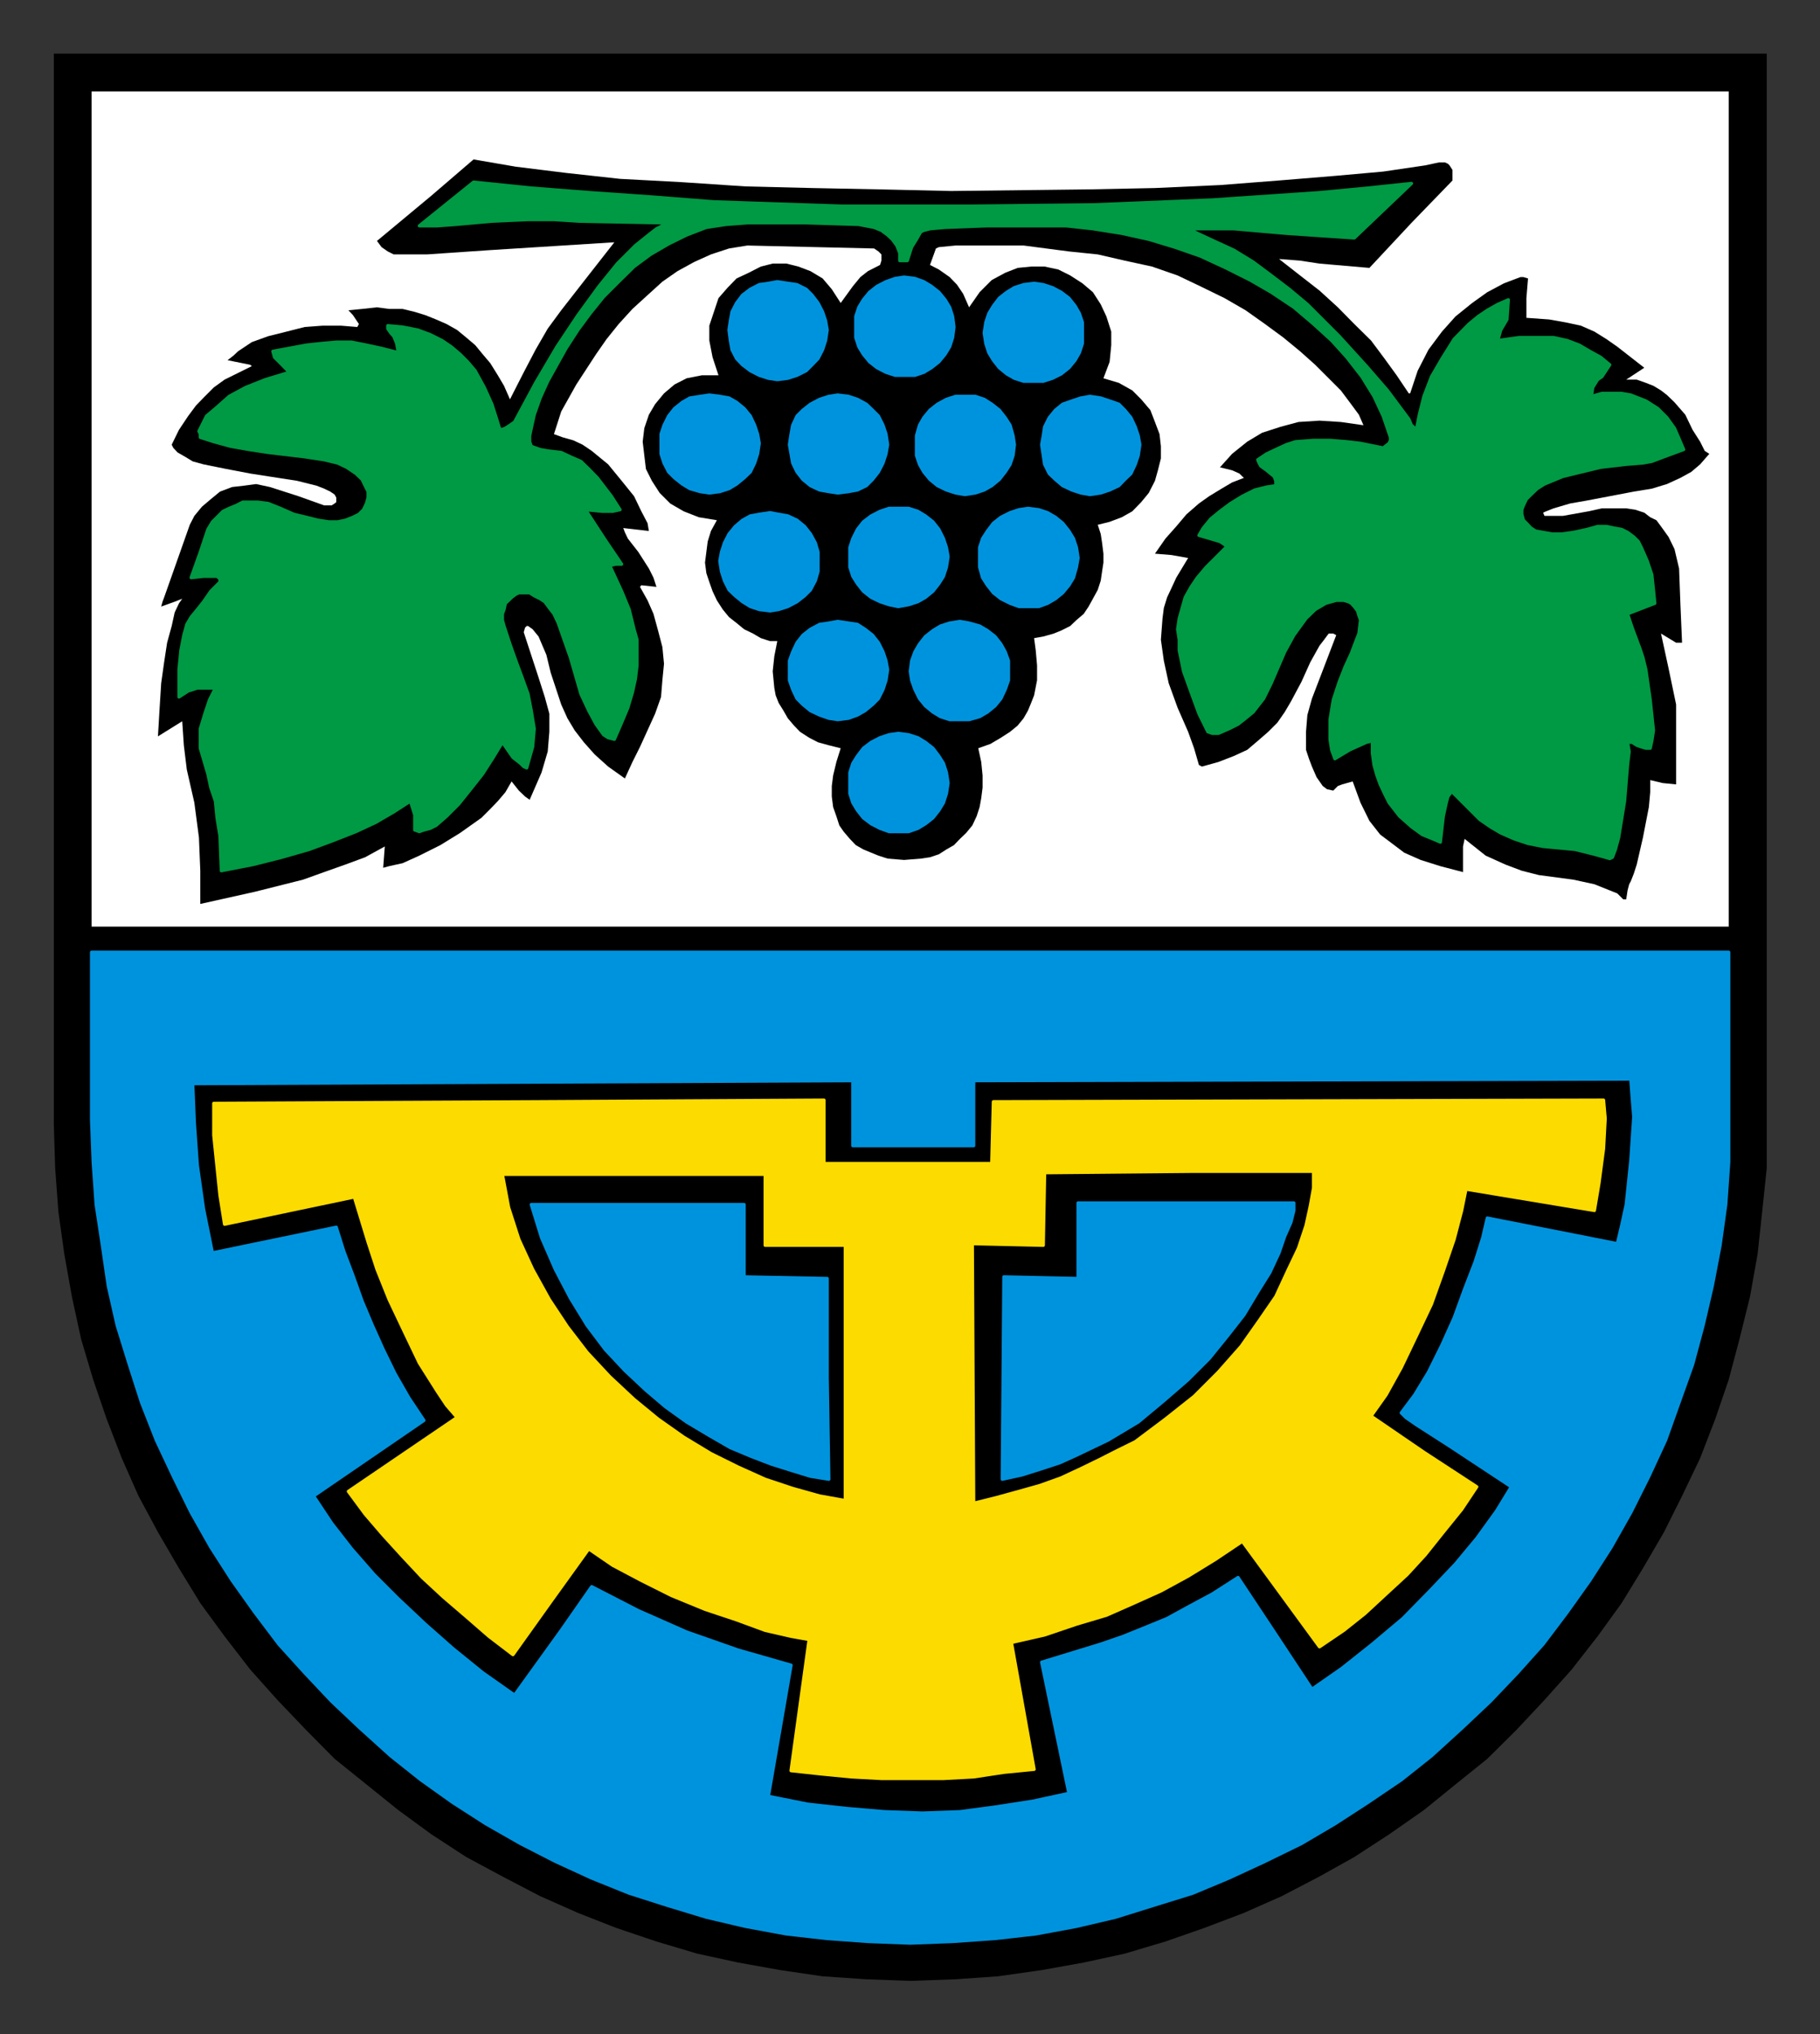 <?xml version="1.0" encoding="UTF-8" standalone="no"?>
<!-- Created with Inkscape (http://www.inkscape.org/) -->
<svg
   xmlns:svg="http://www.w3.org/2000/svg"
   xmlns="http://www.w3.org/2000/svg"
   version="1.0"
   width="339.79"
   height="379.68"
   id="svg2">
  <rect width="100%" height="100%" fill="#333333" stroke="none"/>
  <defs
     id="defs4">
    <clipPath
       id="clipPath3592">
      <path
         d="M 418.2,712.68 L 421.44,712.68 L 421.44,700.33 L 418.2,700.33 L 418.2,712.68 z"
         id="path3594" />
    </clipPath>
    <clipPath
       id="clipPath3484">
      <path
         d="M 354.48,710.28 L 418.19,710.28 L 418.19,638.65 L 354.48,638.65 L 354.48,710.28 z"
         id="path3486" />
    </clipPath>
    <clipPath
       id="clipPath3472">
      <path
         d="M 354.48,710.28 L 418.19,710.28 L 418.19,638.65 L 354.48,638.65 L 354.48,710.28 z"
         id="path3474" />
    </clipPath>
    <clipPath
       id="clipPath3390">
      <path
         d="M 418.2,612.72 L 421.44,612.72 L 421.44,600.36 L 418.2,600.36 L 418.2,612.72 z"
         id="path3392" />
    </clipPath>
    <clipPath
       id="clipPath3378">
      <path
         d="M 354.48,610.32 L 418.19,610.32 L 418.19,538.68 L 354.48,538.68 L 354.48,610.32 z"
         id="path3380" />
    </clipPath>
    <clipPath
       id="clipPath3366">
      <path
         d="M 354.48,610.32 L 418.19,610.32 L 418.19,538.68 L 354.48,538.68 L 354.48,610.32 z"
         id="path3368" />
    </clipPath>
    <clipPath
       id="clipPath3294">
      <path
         d="M 417.96,511.92 L 421.44,511.92 L 421.44,499.56 L 417.96,499.56 L 417.96,511.92 z"
         id="path3296" />
    </clipPath>
    <clipPath
       id="clipPath3248">
      <path
         d="M 354.72,509.52 L 417.95,509.52 L 417.95,438.61 L 354.72,438.61 L 354.72,509.52 z"
         id="path3250" />
    </clipPath>
    <clipPath
       id="clipPath3234">
      <path
         d="M 285,476.52 L 288.24,476.52 L 288.24,464.17 L 285,464.17 L 285,476.52 z"
         id="path3236" />
    </clipPath>
    <clipPath
       id="clipPath3164">
      <path
         d="M 418.2,412.68 L 421.44,412.68 L 421.44,400.32 L 418.2,400.32 L 418.2,412.68 z"
         id="path3166" />
    </clipPath>
    <clipPath
       id="clipPath3100">
      <path
         d="M 354.48,410.28 L 418.19,410.28 L 418.19,338.65 L 354.48,338.65 L 354.48,410.28 z"
         id="path3102" />
    </clipPath>
    <clipPath
       id="clipPath3088">
      <path
         d="M 354.48,410.28 L 418.19,410.28 L 418.19,338.65 L 354.48,338.65 L 354.48,410.28 z"
         id="path3090" />
    </clipPath>
    <clipPath
       id="clipPath3014">
      <path
         d="M 418.2,312.72 L 421.44,312.72 L 421.44,300.36 L 418.2,300.36 L 418.2,312.72 z"
         id="path3016" />
    </clipPath>
    <clipPath
       id="clipPath2952">
      <path
         d="M 354.48,310.32 L 418.19,310.32 L 418.19,238.69 L 354.48,238.69 L 354.48,310.32 z"
         id="path2954" />
    </clipPath>
    <clipPath
       id="clipPath2940">
      <path
         d="M 354.48,310.32 L 418.19,310.32 L 418.19,238.69 L 354.48,238.69 L 354.48,310.32 z"
         id="path2942" />
    </clipPath>
    <clipPath
       id="clipPath2846">
      <path
         d="M 418.2,212.64 L 421.44,212.64 L 421.44,200.29 L 418.2,200.29 L 418.2,212.64 z"
         id="path2848" />
    </clipPath>
    <clipPath
       id="clipPath2800">
      <path
         d="M 354.48,210.24 L 418.19,210.24 L 418.19,138.6 L 354.48,138.6 L 354.48,210.24 z"
         id="path2802" />
    </clipPath>
    <clipPath
       id="clipPath2788">
      <path
         d="M 354.48,210.24 L 418.19,210.24 L 418.19,138.6 L 354.48,138.6 L 354.48,210.24 z"
         id="path2790" />
    </clipPath>
    <clipPath
       id="clipPath2710">
      <path
         d="M 422.04,110.76 L 422.04,135.12 L 549.12,135.12 L 549.12,110.76 L 545.88,110.76 L 545.88,125.88 L 425.28,125.88 L 425.28,110.76 L 422.04,110.76 z"
         id="path2712" />
    </clipPath>
    <clipPath
       id="clipPath2688">
      <path
         d="M 351.12,110.76 L 351.12,135.12 L 354.48,135.12 L 354.48,110.76 L 351.12,110.76 z M 418.32,110.76 L 418.32,135.12 L 421.56,135.12 L 421.56,110.76 L 418.32,110.76 z"
         id="path2690" />
    </clipPath>
    <clipPath
       id="clipPath2666">
      <path
         d="M 288.84,110.76 L 288.84,135.12 L 350.64,135.12 L 350.64,110.76 L 347.4,110.76 L 347.4,132.84 L 292.08,132.84 L 292.08,110.76 L 288.84,110.76 z"
         id="path2668" />
    </clipPath>
    <clipPath
       id="clipPath2650">
      <path
         d="M 147.12,110.76 L 147.12,135.12 L 288.36,135.12 L 288.36,110.76 L 285.12,110.76 L 285.12,125.88 L 150.36,125.88 L 150.36,110.76 L 147.12,110.76 z"
         id="path2652" />
    </clipPath>
    <clipPath
       id="clipPath2634">
      <path
         d="M 67.68,110.76 L 67.68,135.12 L 146.64,135.12 L 146.64,110.76 L 143.28,110.76 L 143.28,125.88 L 70.92,125.88 L 70.92,110.76 L 67.68,110.76 z"
         id="path2636" />
    </clipPath>
    <clipPath
       id="clipPath2502">
      <path
         d="M 70.92,803.76 L 574.44,803.76 L 574.44,774.97 L 70.92,774.97 L 70.92,803.76 z"
         id="path2504" />
    </clipPath>
    <clipPath
       id="clipPath2480">
      <path
         d="M 70.92,803.76 L 574.44,803.76 L 574.44,801.97 L 70.92,801.97 L 70.92,803.76 z"
         id="path2482" />
    </clipPath>
    <clipPath
       id="clipPath2470">
      <path
         d="M 70.92,776.76 L 574.44,776.76 L 574.44,774.97 L 70.92,774.97 L 70.92,776.76 z"
         id="path2472" />
    </clipPath>
  </defs>
  <g
     transform="translate(-176.485,-52.12)"
     id="layer1">
    <g
       transform="matrix(4.029,0,0,4.029,-1261.839,-253.432)"
       id="g39049">
      <g
         transform="matrix(1.25,0,0,1.25,-83.751,-95.064)"
         id="g2784">
        <g
           clip-path="url(#clipPath2788)"
           id="g2786">
          <g
             id="g2792">
            <path
               d="M 354.59,138.71 L 418.09,138.71 L 418.09,178.39 L 418.09,178.39 L 418.09,180.01 L 417.92,181.63 L 417.75,183.2 L 417.47,184.77 L 417.08,186.34 L 416.68,187.85 L 416.18,189.31 L 415.62,190.76 L 414.95,192.16 L 414.28,193.5 L 413.5,194.84 L 412.71,196.13 L 411.82,197.36 L 410.86,198.59 L 409.85,199.72 L 408.8,200.84 L 407.73,201.9 L 406.55,202.85 L 405.38,203.8 L 404.09,204.7 L 402.8,205.54 L 401.51,206.26 L 400.11,206.99 L 398.71,207.61 L 397.26,208.16 L 395.8,208.67 L 394.29,209.12 L 392.77,209.45 L 391.21,209.73 L 389.59,209.96 L 388.02,210.07 L 386.34,210.13 L 386.34,210.13 L 384.71,210.07 L 383.09,209.96 L 381.52,209.73 L 379.96,209.45 L 378.44,209.12 L 376.93,208.67 L 375.42,208.16 L 374.02,207.61 L 372.62,206.99 L 371.22,206.26 L 369.88,205.54 L 368.59,204.7 L 367.36,203.8 L 366.18,202.85 L 365,201.9 L 363.95,200.84 L 362.88,199.72 L 361.87,198.59 L 360.92,197.36 L 360.02,196.13 L 359.23,194.84 L 358.45,193.5 L 357.73,192.16 L 357.11,190.76 L 356.55,189.31 L 356.05,187.85 L 355.6,186.34 L 355.26,184.77 L 354.98,183.2 L 354.76,181.63 L 354.64,180.01 L 354.59,178.39 L 354.59,138.71 z"
               id="path2794"
               style="fill:#000000;fill-opacity:1;fill-rule:evenodd;stroke:none" />
          </g>
        </g>
      </g>
      <g
         transform="matrix(1.25,0,0,1.25,-83.751,-95.064)"
         id="g2796">
        <g
           clip-path="url(#clipPath2800)"
           id="g2798">
          <path
             d="M 388.69,192.43 L 388.69,192.43 L 389.53,192.22 L 390.37,191.99 L 391.15,191.77 L 391.93,191.49 L 392.66,191.15 L 393.34,190.82 L 394.01,190.48 L 394.68,190.15 L 395.8,189.31 L 396.86,188.47 L 397.76,187.57 L 398.6,186.62 L 399.27,185.67 L 399.89,184.77 L 400.33,183.82 L 400.73,182.98 L 401.01,182.14 L 401.17,181.41 L 401.29,180.74 L 401.29,180.13 L 401.29,180.13 L 396.75,180.13 L 391.32,180.18 L 391.32,180.18 L 391.27,182.87 L 388.64,182.81 L 388.69,192.43 z M 383.93,192.33 L 383.93,182.87 L 383.93,182.87 L 380.96,182.87 L 380.96,180.24 L 371.22,180.24 L 371.22,180.24 L 371.45,181.47 L 371.83,182.65 L 372.34,183.76 L 372.96,184.88 L 373.63,185.89 L 374.36,186.84 L 375.2,187.74 L 376.1,188.58 L 376.99,189.31 L 377.94,189.98 L 378.95,190.59 L 379.96,191.09 L 380.96,191.54 L 381.98,191.88 L 382.98,192.16 L 383.93,192.33 L 383.93,192.33 z M 390.93,202.29 L 390.93,202.29 L 389.81,202.4 L 388.69,202.57 L 387.57,202.63 L 386.45,202.63 L 385.27,202.63 L 384.16,202.57 L 383.03,202.46 L 381.92,202.34 L 381.92,202.34 L 382.59,197.48 L 382.59,197.48 L 381.92,197.36 L 380.96,197.14 L 379.9,196.75 L 378.73,196.36 L 377.49,195.85 L 376.37,195.29 L 375.31,194.73 L 374.42,194.12 L 374.42,194.12 L 373.01,196.08 L 371.61,198.04 L 371.61,198.04 L 370.72,197.36 L 369.88,196.63 L 369.04,195.91 L 368.25,195.18 L 367.52,194.4 L 366.8,193.61 L 366.13,192.83 L 365.51,191.99 L 365.51,191.99 L 369.54,189.25 L 369.54,189.25 L 369.15,188.8 L 368.81,188.29 L 368.14,187.23 L 367.58,186.06 L 367.02,184.88 L 366.57,183.76 L 366.24,182.75 L 365.73,181.08 L 365.73,181.08 L 360.92,182.09 L 360.92,182.09 L 360.75,181.02 L 360.64,179.96 L 360.52,178.79 L 360.52,177.61 L 360.52,177.61 L 372.62,177.55 L 383.14,177.49 L 383.14,179.84 L 389.36,179.84 L 389.42,177.55 L 412.04,177.49 L 412.04,177.49 L 412.1,178.17 L 412.04,179.29 L 411.87,180.57 L 411.7,181.58 L 406.94,180.79 L 406.94,180.79 L 406.78,181.58 L 406.5,182.65 L 406.1,183.82 L 405.66,185.05 L 405.1,186.23 L 404.54,187.4 L 403.98,188.41 L 403.42,189.2 L 403.42,189.2 L 405.38,190.54 L 407.34,191.82 L 407.34,191.82 L 406.78,192.66 L 406.1,193.5 L 405.43,194.34 L 404.76,195.07 L 403.98,195.79 L 403.19,196.52 L 402.41,197.14 L 401.51,197.75 L 401.51,197.75 L 398.65,193.84 L 398.65,193.84 L 397.65,194.51 L 396.64,195.13 L 395.63,195.68 L 394.63,196.13 L 393.61,196.58 L 392.5,196.91 L 391.32,197.31 L 390.09,197.59 L 390.09,197.59 L 390.93,202.29 L 390.93,202.29 z"
             id="path2804"
             style="fill:#fcdb00;fill-opacity:1;fill-rule:evenodd;stroke:#fcdb00;stroke-width:0.12;stroke-linecap:round;stroke-linejoin:round;stroke-miterlimit:10;stroke-dasharray:none;stroke-opacity:1" />
          <path
             d="M 360.02,170.22 L 360.02,170.22 L 362.04,169.77 L 363.83,169.32 L 364.61,169.04 L 365.4,168.76 L 366.13,168.49 L 366.86,168.09 L 366.86,168.09 L 366.8,168.88 L 366.8,168.88 L 367.02,168.82 L 367.52,168.71 L 368.14,168.43 L 368.92,168.04 L 369.65,167.59 L 370.44,167.03 L 370.77,166.7 L 371.05,166.41 L 371.33,166.08 L 371.56,165.68 L 371.56,165.68 L 371.83,166.02 L 372.06,166.24 L 372.23,166.36 L 372.23,166.36 L 372.67,165.35 L 372.9,164.57 L 372.96,163.84 L 372.96,163.17 L 372.79,162.55 L 372.56,161.83 L 372.01,160.15 L 372.01,160.15 L 372.06,159.98 L 372.12,159.92 L 372.17,159.92 L 372.34,160.04 L 372.56,160.31 L 372.56,160.31 L 372.85,160.99 L 373.01,161.65 L 373.01,161.65 L 373.4,162.83 L 373.63,163.34 L 373.9,163.79 L 374.24,164.23 L 374.64,164.68 L 375.14,165.13 L 375.76,165.57 L 375.76,165.57 L 376.04,164.96 L 376.32,164.4 L 376.88,163.17 L 376.88,163.17 L 377.1,162.55 L 377.15,161.93 L 377.21,161.32 L 377.15,160.7 L 376.99,160.09 L 376.82,159.47 L 376.6,158.97 L 376.32,158.47 L 376.32,158.47 L 376.37,158.41 L 376.37,158.41 L 376.93,158.47 L 376.93,158.47 L 376.82,158.13 L 376.65,157.79 L 376.26,157.18 L 375.87,156.68 L 375.76,156.45 L 375.7,156.29 L 375.7,156.29 L 376.65,156.4 L 376.65,156.4 L 376.6,156.11 L 376.37,155.67 L 376.1,155.11 L 375.64,154.54 L 375.14,153.93 L 374.53,153.43 L 374.19,153.2 L 373.85,153.04 L 373.46,152.93 L 373.13,152.81 L 373.13,152.81 L 373.4,151.97 L 373.96,150.97 L 374.69,149.85 L 375.08,149.29 L 375.53,148.73 L 376.04,148.17 L 376.6,147.66 L 377.15,147.16 L 377.71,146.77 L 378.33,146.43 L 378.95,146.15 L 379.62,145.93 L 380.3,145.82 L 380.3,145.82 L 385,145.93 L 385,145.93 L 385.16,146.04 L 385.27,146.15 L 385.27,146.38 L 385.22,146.54 L 385.22,146.54 L 384.77,146.77 L 384.77,146.77 L 384.49,146.99 L 384.21,147.33 L 383.76,147.95 L 383.76,147.95 L 383.43,147.44 L 383.09,147.04 L 382.64,146.77 L 382.19,146.6 L 381.75,146.49 L 381.24,146.49 L 380.8,146.6 L 380.35,146.83 L 379.9,147.04 L 379.57,147.38 L 379.23,147.77 L 379.06,148.28 L 378.89,148.79 L 378.89,149.34 L 379.01,149.96 L 379.23,150.63 L 379.23,150.63 L 378.61,150.63 L 378.05,150.74 L 377.6,150.97 L 377.21,151.3 L 376.88,151.7 L 376.65,152.09 L 376.48,152.59 L 376.42,153.09 L 376.48,153.6 L 376.54,154.1 L 376.76,154.54 L 377.05,154.99 L 377.44,155.38 L 377.94,155.67 L 378.5,155.89 L 379.17,156 L 379.17,156 L 378.95,156.4 L 378.83,156.79 L 378.78,157.18 L 378.73,157.57 L 378.78,157.96 L 378.89,158.29 L 379.01,158.63 L 379.17,158.97 L 379.39,159.31 L 379.62,159.59 L 379.9,159.81 L 380.18,160.04 L 380.51,160.2 L 380.8,160.37 L 381.14,160.48 L 381.41,160.48 L 381.41,160.48 L 381.3,161.04 L 381.24,161.6 L 381.3,162.22 L 381.35,162.49 L 381.46,162.77 L 381.64,163.06 L 381.8,163.34 L 382.03,163.61 L 382.25,163.84 L 382.59,164.06 L 382.92,164.23 L 383.32,164.34 L 383.76,164.45 L 383.76,164.45 L 383.6,164.96 L 383.48,165.46 L 383.43,165.85 L 383.43,166.24 L 383.48,166.63 L 383.6,166.97 L 383.71,167.31 L 383.87,167.54 L 384.1,167.81 L 384.32,168.04 L 384.6,168.2 L 384.89,168.32 L 385.16,168.43 L 385.5,168.54 L 386.11,168.59 L 386.73,168.54 L 387.07,168.49 L 387.4,168.38 L 387.68,168.2 L 387.96,168.04 L 388.18,167.81 L 388.41,167.59 L 388.64,167.31 L 388.8,166.97 L 388.91,166.63 L 388.97,166.3 L 389.02,165.91 L 389.02,165.46 L 388.97,164.96 L 388.86,164.45 L 388.86,164.45 L 389.31,164.29 L 389.7,164.06 L 390.04,163.84 L 390.32,163.61 L 390.54,163.34 L 390.7,163.06 L 390.82,162.77 L 390.93,162.49 L 391.04,161.93 L 391.04,161.38 L 390.99,160.82 L 390.93,160.37 L 390.93,160.37 L 391.27,160.31 L 391.66,160.2 L 391.93,160.09 L 392.27,159.92 L 392.5,159.7 L 392.77,159.47 L 392.95,159.2 L 393.11,158.91 L 393.29,158.58 L 393.4,158.24 L 393.45,157.9 L 393.5,157.57 L 393.5,157.24 L 393.45,156.84 L 393.4,156.51 L 393.29,156.17 L 393.29,156.17 L 393.73,156.06 L 394.18,155.89 L 394.57,155.67 L 394.9,155.33 L 395.18,154.99 L 395.41,154.54 L 395.52,154.15 L 395.63,153.71 L 395.63,153.26 L 395.58,152.81 L 395.41,152.36 L 395.24,151.92 L 394.9,151.52 L 394.57,151.19 L 394.07,150.91 L 393.5,150.74 L 393.5,150.74 L 393.73,150.13 L 393.79,149.51 L 393.79,149.01 L 393.61,148.45 L 393.4,148 L 393.11,147.55 L 392.72,147.22 L 392.27,146.93 L 391.83,146.71 L 391.32,146.6 L 390.82,146.6 L 390.32,146.65 L 389.86,146.83 L 389.36,147.1 L 388.91,147.55 L 388.52,148.11 L 388.52,148.11 L 388.3,147.61 L 388.07,147.27 L 387.8,146.99 L 387.4,146.71 L 387.4,146.71 L 387.07,146.54 L 387.07,146.54 L 387.23,146.1 L 387.29,145.93 L 387.4,145.88 L 387.4,145.88 L 388.02,145.82 L 389.02,145.82 L 390.54,145.82 L 390.54,145.82 L 392.22,146.04 L 392.22,146.04 L 393.29,146.15 L 394.29,146.38 L 395.3,146.6 L 396.25,146.93 L 397.09,147.33 L 397.99,147.77 L 398.77,148.22 L 399.49,148.73 L 400.17,149.23 L 400.79,149.74 L 401.35,150.24 L 401.85,150.74 L 402.3,151.19 L 402.63,151.63 L 402.97,152.09 L 403.14,152.48 L 403.14,152.48 L 402.3,152.36 L 401.51,152.31 L 400.73,152.36 L 400.06,152.54 L 399.38,152.76 L 398.83,153.09 L 398.27,153.54 L 397.82,154.04 L 397.82,154.04 L 398.27,154.15 L 398.54,154.27 L 398.65,154.38 L 398.71,154.43 L 398.71,154.43 L 398.27,154.6 L 397.88,154.83 L 397.42,155.11 L 397.04,155.38 L 396.58,155.78 L 396.2,156.23 L 395.8,156.68 L 395.41,157.24 L 395.41,157.24 L 396.02,157.29 L 396.64,157.4 L 396.64,157.4 L 396.2,158.13 L 396.02,158.52 L 395.86,158.86 L 395.74,159.25 L 395.69,159.64 L 395.63,160.43 L 395.74,161.21 L 395.92,162.04 L 396.25,162.95 L 396.64,163.84 L 396.64,163.84 L 396.86,164.45 L 397.04,165.07 L 397.04,165.07 L 397.15,165.13 L 397.15,165.13 L 397.76,164.96 L 398.33,164.74 L 398.83,164.51 L 399.22,164.18 L 399.61,163.84 L 399.95,163.5 L 400.22,163.11 L 400.45,162.72 L 400.84,161.99 L 401.17,161.26 L 401.51,160.65 L 401.68,160.43 L 401.85,160.2 L 401.85,160.2 L 402.02,160.2 L 402.13,160.26 L 402.13,160.26 L 401.51,161.88 L 401.23,162.61 L 401.06,163.22 L 401.01,163.84 L 401.01,164.18 L 401.01,164.51 L 401.12,164.84 L 401.23,165.13 L 401.4,165.52 L 401.63,165.85 L 401.63,165.85 L 401.79,165.97 L 402.02,166.02 L 402.02,166.02 L 402.19,165.85 L 402.35,165.79 L 402.74,165.68 L 402.74,165.68 L 403.03,166.47 L 403.36,167.14 L 403.76,167.65 L 404.2,167.98 L 404.65,168.32 L 405.26,168.59 L 405.99,168.82 L 406.83,169.04 L 406.83,169.04 L 406.83,168.76 L 406.83,168.38 L 406.83,168.09 L 406.89,167.81 L 406.89,167.81 L 407.67,168.43 L 408.4,168.76 L 409.01,168.99 L 409.64,169.15 L 410.92,169.32 L 411.7,169.49 L 412.55,169.83 L 412.55,169.83 L 412.77,170.05 L 412.88,170.05 L 412.88,170.05 L 412.93,169.72 L 412.99,169.49 L 413.05,169.38 L 413.05,169.38 L 413.16,169.1 L 413.27,168.76 L 413.5,167.76 L 413.72,166.63 L 413.77,166.08 L 413.77,165.63 L 413.77,165.63 L 414.23,165.74 L 414.73,165.79 L 414.73,165.79 L 414.73,162.83 L 414.73,162.83 L 414.45,161.49 L 414.17,160.2 L 414.17,160.2 L 414.73,160.54 L 414.95,160.54 L 414.95,160.54 L 414.89,159.13 L 414.84,157.79 L 414.84,157.79 L 414.67,157.07 L 414.45,156.62 L 414.17,156.23 L 414,156 L 413.77,155.89 L 413.55,155.72 L 413.21,155.61 L 412.88,155.56 L 412.43,155.56 L 411.98,155.56 L 411.48,155.67 L 411.48,155.67 L 410.53,155.84 L 409.96,155.84 L 409.85,155.84 L 409.8,155.72 L 409.91,155.67 L 410.19,155.56 L 410.19,155.56 L 410.8,155.38 L 411.43,155.27 L 411.43,155.27 L 413.16,154.94 L 413.83,154.83 L 414.39,154.66 L 414.89,154.43 L 415.29,154.21 L 415.62,153.93 L 415.96,153.54 L 415.96,153.54 L 415.79,153.43 L 415.62,153.09 L 415.34,152.65 L 415.07,152.09 L 414.67,151.63 L 414.39,151.36 L 414.17,151.19 L 413.89,151.02 L 413.61,150.91 L 413.27,150.79 L 412.88,150.79 L 412.88,150.79 L 413.55,150.35 L 413.55,150.35 L 412.55,149.57 L 412.15,149.29 L 411.7,149.01 L 411.2,148.79 L 410.64,148.67 L 410.02,148.56 L 409.18,148.5 L 409.18,148.5 L 409.18,147.77 L 409.24,147.04 L 409.24,147.04 L 409.07,146.99 L 408.96,146.99 L 408.96,146.99 L 408.35,147.22 L 407.73,147.55 L 407.17,147.95 L 406.55,148.45 L 406.05,149.01 L 405.55,149.68 L 405.15,150.46 L 404.87,151.3 L 404.82,151.3 L 404.82,151.3 L 404.37,150.63 L 403.92,150.01 L 403.42,149.34 L 402.8,148.73 L 402.19,148.11 L 401.51,147.49 L 400.79,146.93 L 400.01,146.32 L 400.01,146.32 L 400.79,146.38 L 401.51,146.49 L 401.51,146.49 L 403.36,146.65 L 403.36,146.65 L 404.92,144.98 L 406.44,143.41 L 406.44,143.41 L 406.44,143.13 L 406.44,143.02 L 406.33,142.85 L 406.33,142.85 L 406.27,142.79 L 406.16,142.74 L 405.94,142.74 L 405.43,142.85 L 405.43,142.85 L 403.87,143.08 L 402.08,143.24 L 400.01,143.41 L 397.82,143.58 L 395.41,143.69 L 392.95,143.74 L 387.85,143.8 L 385.22,143.74 L 382.7,143.69 L 380.23,143.63 L 377.83,143.47 L 375.58,143.35 L 373.58,143.13 L 371.72,142.9 L 370.15,142.63 L 370.15,142.63 L 368.59,143.97 L 366.57,145.65 L 366.57,145.65 L 366.74,145.88 L 366.97,146.04 L 367.19,146.15 L 367.19,146.15 L 368.42,146.15 L 370.77,145.99 L 375.37,145.7 L 375.37,145.7 L 374.36,146.99 L 373.4,148.22 L 372.9,148.9 L 372.45,149.68 L 372.01,150.52 L 371.5,151.52 L 371.5,151.52 L 371.28,151.02 L 371.05,150.63 L 370.77,150.18 L 370.49,149.85 L 370.21,149.51 L 369.88,149.23 L 369.54,148.95 L 369.15,148.73 L 368.76,148.56 L 368.36,148.4 L 367.97,148.28 L 367.52,148.17 L 367.02,148.17 L 366.57,148.11 L 366.02,148.17 L 365.51,148.22 L 365.51,148.22 L 365.68,148.4 L 365.9,148.73 L 365.9,148.73 L 365.84,148.84 L 365.84,148.84 L 365.23,148.79 L 364.56,148.79 L 363.89,148.84 L 363.22,149.01 L 362.54,149.18 L 361.93,149.4 L 361.42,149.74 L 361.25,149.9 L 361.03,150.07 L 361.03,150.07 L 361.87,150.24 L 361.87,150.24 L 361.93,150.29 L 361.93,150.29 L 360.92,150.79 L 360.52,151.08 L 360.19,151.41 L 359.86,151.75 L 359.57,152.14 L 359.23,152.65 L 358.96,153.2 L 358.96,153.2 L 359.02,153.32 L 359.02,153.32 L 359.18,153.49 L 359.46,153.65 L 359.74,153.82 L 360.14,153.93 L 360.98,154.1 L 361.87,154.27 L 363.61,154.54 L 364.33,154.72 L 364.61,154.83 L 364.84,154.94 L 364.84,154.94 L 365,155.05 L 365.06,155.16 L 365.06,155.22 L 365.06,155.33 L 365,155.38 L 364.89,155.45 L 364.73,155.45 L 364.61,155.45 L 364.61,155.45 L 363.66,155.11 L 362.6,154.77 L 362.6,154.77 L 362.09,154.66 L 361.64,154.72 L 361.2,154.77 L 360.75,154.94 L 360.41,155.22 L 360.08,155.5 L 359.8,155.84 L 359.63,156.17 L 359.63,156.17 L 358.68,158.86 L 358.68,158.86 L 358.62,159.02 L 358.57,159.2 L 358.57,159.2 L 359.07,159.02 L 359.35,158.91 L 359.35,158.91 L 359.23,159.08 L 359.07,159.42 L 358.96,159.92 L 358.79,160.54 L 358.68,161.26 L 358.57,162.04 L 358.51,163 L 358.45,164.01 L 358.45,164.01 L 358.9,163.73 L 359.35,163.45 L 359.35,163.45 L 359.41,164.34 L 359.52,165.24 L 359.52,165.24 L 359.8,166.47 L 359.97,167.76 L 360.02,168.99 L 360.02,170.22 L 360.02,170.22 z M 355.99,171.06 L 355.99,140.11 L 416.68,140.11 L 416.68,171.06 L 355.99,171.06 z"
             id="path2806"
             style="fill:#ffffff;fill-opacity:1;fill-rule:evenodd;stroke:none" />
          <path
             d="M 360.8,168.99 L 360.8,168.99 L 360.75,167.7 L 360.64,167.03 L 360.58,166.41 L 360.58,166.41 L 360.41,165.91 L 360.3,165.4 L 360.02,164.45 L 360.02,164.45 L 360.02,164.01 L 360.02,163.73 L 360.02,163.73 L 360.19,163.17 L 360.19,163.17 L 360.36,162.66 L 360.47,162.44 L 360.58,162.22 L 360.58,162.22 L 360.25,162.22 L 359.91,162.22 L 359.57,162.33 L 359.23,162.55 L 359.23,162.55 L 359.23,161.54 L 359.3,160.82 L 359.41,160.26 L 359.52,159.86 L 359.68,159.59 L 359.91,159.31 L 360.14,159.02 L 360.41,158.63 L 360.41,158.63 L 360.75,158.29 L 360.75,158.29 L 360.75,158.18 L 360.7,158.13 L 360.64,158.08 L 360.64,158.08 L 360.14,158.08 L 359.68,158.13 L 359.68,158.13 L 360.02,157.18 L 360.3,156.34 L 360.3,156.34 L 360.47,156.06 L 360.64,155.89 L 360.86,155.67 L 361.09,155.56 L 361.36,155.45 L 361.59,155.33 L 361.87,155.33 L 362.15,155.33 L 362.15,155.33 L 362.54,155.38 L 362.99,155.56 L 363.49,155.78 L 363.95,155.89 L 363.95,155.89 L 364.39,156 L 364.79,156.06 L 365.11,156.06 L 365.4,156 L 365.68,155.89 L 365.9,155.78 L 366.07,155.61 L 366.18,155.38 L 366.24,155.16 L 366.24,154.94 L 366.13,154.72 L 366.02,154.49 L 365.79,154.27 L 365.45,154.04 L 365.11,153.88 L 364.61,153.76 L 364.61,153.76 L 363.89,153.65 L 362.54,153.49 L 361.82,153.38 L 361.14,153.26 L 360.52,153.09 L 360.02,152.93 L 360.02,152.93 L 360.02,152.81 L 359.97,152.7 L 360.08,152.48 L 360.25,152.14 L 360.64,151.81 L 361.09,151.41 L 361.7,151.08 L 362.43,150.79 L 363.32,150.52 L 363.32,150.52 L 363.05,150.24 L 362.77,149.96 L 362.77,149.96 L 362.71,149.74 L 362.71,149.74 L 363.95,149.51 L 364.5,149.45 L 365.06,149.4 L 365.63,149.4 L 366.18,149.51 L 366.74,149.63 L 367.36,149.79 L 367.36,149.79 L 367.3,149.45 L 367.19,149.18 L 367.19,149.18 L 367.08,149.06 L 366.97,148.9 L 366.97,148.9 L 366.97,148.79 L 366.97,148.79 L 367.52,148.84 L 368.08,148.95 L 368.54,149.12 L 368.98,149.34 L 369.32,149.57 L 369.65,149.85 L 369.93,150.13 L 370.21,150.46 L 370.55,151.08 L 370.83,151.7 L 370.99,152.2 L 371.11,152.59 L 371.11,152.59 L 371.17,152.65 L 371.33,152.59 L 371.5,152.48 L 371.67,152.36 L 371.67,152.36 L 372.45,150.91 L 373.24,149.57 L 374.02,148.4 L 374.8,147.33 L 375.48,146.49 L 376.15,145.82 L 376.71,145.37 L 376.93,145.2 L 377.15,145.09 L 377.15,144.98 L 377.15,144.98 L 374.08,144.92 L 374.08,144.92 L 373.13,144.86 L 372.17,144.86 L 372.17,144.86 L 370.83,144.92 L 369.49,145.04 L 369.49,145.04 L 368.81,145.09 L 368.14,145.09 L 368.14,145.09 L 370.15,143.47 L 370.15,143.47 L 372.29,143.69 L 374.47,143.86 L 376.76,144.02 L 379.06,144.2 L 383.82,144.36 L 388.58,144.36 L 393.17,144.31 L 397.54,144.13 L 401.51,143.86 L 403.3,143.69 L 404.92,143.52 L 404.92,143.52 L 402.8,145.54 L 402.8,145.54 L 400.28,145.37 L 398.33,145.2 L 396.86,145.2 L 396.86,145.2 L 396.86,145.31 L 396.86,145.31 L 397.59,145.65 L 398.33,145.99 L 399.05,146.43 L 399.72,146.93 L 400.39,147.44 L 401.06,148 L 402.24,149.18 L 403.25,150.29 L 404.03,151.19 L 404.82,152.25 L 404.82,152.25 L 404.92,152.48 L 405.04,152.59 L 405.1,152.65 L 405.1,152.65 L 405.21,152.09 L 405.38,151.41 L 405.66,150.68 L 406.05,150.01 L 406.5,149.29 L 407.05,148.73 L 407.39,148.45 L 407.73,148.22 L 408.12,148 L 408.51,147.83 L 408.51,147.83 L 408.46,148.56 L 408.46,148.56 L 408.23,148.95 L 408.12,149.34 L 408.12,149.34 L 408.91,149.23 L 409.58,149.23 L 410.19,149.23 L 410.69,149.34 L 411.14,149.51 L 411.53,149.74 L 411.93,149.96 L 412.27,150.24 L 412.27,150.24 L 411.98,150.68 L 411.98,150.68 L 411.82,150.79 L 411.82,150.79 L 411.64,151.08 L 411.59,151.41 L 411.59,151.41 L 411.98,151.3 L 412.37,151.3 L 412.71,151.3 L 413.05,151.36 L 413.33,151.47 L 413.61,151.58 L 414.05,151.86 L 414.39,152.2 L 414.67,152.59 L 414.84,152.98 L 415.01,153.38 L 415.01,153.38 L 414.28,153.65 L 413.83,153.82 L 413.5,153.88 L 413.5,153.88 L 412.88,153.93 L 411.93,154.04 L 410.98,154.27 L 410.53,154.38 L 410.14,154.54 L 410.14,154.54 L 409.85,154.66 L 409.58,154.83 L 409.35,155.05 L 409.18,155.22 L 409.07,155.45 L 409.01,155.61 L 409.01,155.78 L 409.07,156 L 409.18,156.11 L 409.35,156.29 L 409.52,156.4 L 409.8,156.45 L 410.14,156.51 L 410.48,156.51 L 410.92,156.45 L 411.43,156.34 L 411.43,156.34 L 411.82,156.23 L 412.15,156.23 L 412.43,156.29 L 412.71,156.34 L 412.93,156.45 L 413.16,156.62 L 413.33,156.79 L 413.44,157.01 L 413.66,157.51 L 413.83,158.02 L 413.89,158.58 L 413.94,159.08 L 413.94,159.08 L 412.93,159.47 L 412.93,159.47 L 413.1,159.98 L 413.39,160.76 L 413.39,160.76 L 413.5,161.09 L 413.61,161.54 L 413.77,162.66 L 413.89,163.79 L 413.83,164.18 L 413.77,164.45 L 413.77,164.45 L 413.61,164.45 L 413.44,164.4 L 413.27,164.34 L 413.1,164.23 L 412.93,164.23 L 412.93,164.23 L 412.99,164.57 L 412.93,165.07 L 412.82,166.41 L 412.6,167.76 L 412.48,168.2 L 412.37,168.49 L 412.37,168.49 L 412.27,168.54 L 412.27,168.54 L 412.1,168.49 L 411.7,168.38 L 410.98,168.2 L 409.8,168.09 L 409.8,168.09 L 409.24,167.98 L 408.73,167.81 L 408.23,167.59 L 407.84,167.36 L 407.45,167.09 L 407.11,166.75 L 406.44,166.08 L 406.39,166.08 L 406.39,166.08 L 406.27,166.24 L 406.21,166.47 L 406.1,166.97 L 405.99,167.93 L 405.99,167.93 L 405.71,167.81 L 405.32,167.65 L 404.92,167.36 L 404.48,166.97 L 404.09,166.47 L 403.92,166.13 L 403.76,165.79 L 403.64,165.46 L 403.53,165.07 L 403.47,164.63 L 403.47,164.18 L 403.47,164.18 L 403.25,164.23 L 403.25,164.23 L 402.63,164.51 L 402.08,164.84 L 402.08,164.84 L 401.96,164.51 L 401.9,164.12 L 401.9,163.73 L 401.9,163.39 L 402.02,162.66 L 402.24,161.99 L 402.46,161.43 L 402.69,160.93 L 402.86,160.48 L 402.97,160.2 L 402.97,160.2 L 403.03,159.7 L 402.97,159.53 L 402.92,159.36 L 402.8,159.2 L 402.69,159.08 L 402.58,159.02 L 402.41,158.97 L 402.13,158.97 L 401.74,159.08 L 401.35,159.31 L 401.01,159.64 L 401.01,159.64 L 400.56,160.26 L 400.22,160.88 L 399.72,162.04 L 399.44,162.61 L 399.05,163.11 L 398.77,163.34 L 398.49,163.56 L 398.15,163.73 L 397.76,163.9 L 397.76,163.9 L 397.54,163.9 L 397.37,163.84 L 397.37,163.84 L 397.04,163.17 L 396.75,162.38 L 396.47,161.6 L 396.31,160.82 L 396.31,160.43 L 396.25,160.04 L 396.31,159.64 L 396.42,159.25 L 396.53,158.86 L 396.75,158.47 L 396.98,158.13 L 397.31,157.74 L 398.04,157.01 L 398.04,157.01 L 398.04,156.95 L 397.99,156.9 L 397.82,156.79 L 397.04,156.56 L 397.04,156.56 L 397.2,156.29 L 397.48,155.95 L 397.82,155.67 L 398.21,155.38 L 398.65,155.11 L 399.11,154.88 L 399.55,154.77 L 399.89,154.72 L 399.89,154.72 L 399.89,154.54 L 399.83,154.38 L 399.55,154.15 L 399.33,153.99 L 399.27,153.88 L 399.22,153.76 L 399.22,153.76 L 399.55,153.54 L 399.89,153.38 L 400.28,153.2 L 400.62,153.09 L 401.29,153.04 L 401.9,153.04 L 402.52,153.09 L 403.03,153.15 L 403.87,153.32 L 403.87,153.32 L 404.09,153.15 L 404.14,153.04 L 404.14,152.93 L 404.14,152.93 L 403.87,152.14 L 403.53,151.41 L 403.08,150.68 L 402.52,149.96 L 401.96,149.34 L 401.29,148.73 L 400.56,148.11 L 399.72,147.55 L 398.94,147.1 L 398.04,146.65 L 397.09,146.21 L 396.14,145.88 L 395.18,145.59 L 394.18,145.37 L 393.11,145.2 L 392.11,145.09 L 392.11,145.09 L 390.93,145.09 L 389.2,145.09 L 387.63,145.15 L 387.07,145.2 L 386.84,145.26 L 386.73,145.31 L 386.73,145.31 L 386.57,145.59 L 386.39,145.88 L 386.23,146.38 L 385.95,146.38 L 385.95,146.38 L 385.95,146.1 L 385.84,145.82 L 385.67,145.59 L 385.5,145.43 L 385.27,145.26 L 385,145.15 L 384.43,145.04 L 384.43,145.04 L 382.48,144.98 L 380.3,144.98 L 380.3,144.98 L 379.51,145.04 L 378.78,145.15 L 378.05,145.43 L 377.38,145.76 L 376.71,146.15 L 376.1,146.6 L 375.53,147.16 L 374.97,147.72 L 374.47,148.34 L 374.02,148.95 L 373.58,149.63 L 373.24,150.24 L 372.9,150.85 L 372.62,151.47 L 372.4,152.09 L 372.29,152.59 L 372.29,152.59 L 372.23,152.87 L 372.23,153.09 L 372.29,153.26 L 372.45,153.32 L 372.62,153.38 L 372.9,153.43 L 373.4,153.49 L 373.4,153.49 L 373.74,153.65 L 374.13,153.82 L 374.42,154.1 L 374.74,154.43 L 375.26,155.11 L 375.58,155.61 L 375.58,155.61 L 375.31,155.67 L 374.92,155.67 L 374.3,155.61 L 374.3,155.61 L 375.03,156.73 L 375.64,157.63 L 375.64,157.63 L 375.42,157.63 L 375.2,157.68 L 375.2,157.68 L 375.64,158.63 L 375.92,159.31 L 376.1,160.04 L 376.21,160.43 L 376.21,160.88 L 376.21,161.38 L 376.15,161.88 L 376.04,162.38 L 375.87,162.95 L 375.64,163.5 L 375.37,164.12 L 375.37,164.12 L 375.14,164.06 L 374.97,163.95 L 374.69,163.56 L 374.42,163.06 L 374.13,162.44 L 373.74,161.09 L 373.29,159.81 L 373.29,159.81 L 373.13,159.47 L 372.96,159.25 L 372.79,159.02 L 372.62,158.91 L 372.4,158.8 L 372.23,158.69 L 372.01,158.69 L 371.83,158.69 L 371.72,158.74 L 371.56,158.86 L 371.45,158.97 L 371.33,159.08 L 371.28,159.31 L 371.22,159.47 L 371.22,159.7 L 371.28,159.92 L 371.28,159.92 L 371.5,160.59 L 371.72,161.21 L 371.95,161.83 L 372.17,162.44 L 372.29,163.06 L 372.4,163.73 L 372.34,164.4 L 372.23,164.79 L 372.12,165.18 L 372.12,165.18 L 372.01,165.13 L 371.89,165.01 L 371.61,164.79 L 371.22,164.23 L 371.22,164.23 L 370.88,164.79 L 370.49,165.4 L 370.04,165.97 L 369.6,166.52 L 369.15,166.97 L 368.76,167.31 L 368.54,167.42 L 368.31,167.48 L 368.14,167.54 L 367.97,167.48 L 367.97,167.48 L 367.97,166.92 L 367.81,166.41 L 367.81,166.41 L 367.19,166.81 L 366.52,167.2 L 365.79,167.54 L 364.95,167.87 L 364.06,168.2 L 363.05,168.49 L 361.98,168.76 L 360.8,168.99 L 360.8,168.99 z"
             id="path2808"
             style="fill:#009944;fill-opacity:1;fill-rule:evenodd;stroke:#009944;stroke-width:0.12;stroke-linecap:round;stroke-linejoin:round;stroke-miterlimit:10;stroke-dasharray:none;stroke-opacity:1" />
          <path
             d="M 381.41,147.16 L 381.41,147.16 L 381.8,147.22 L 382.14,147.27 L 382.48,147.44 L 382.7,147.66 L 382.92,147.95 L 383.09,148.28 L 383.2,148.61 L 383.26,148.95 L 383.26,148.95 L 383.2,149.34 L 383.09,149.68 L 382.92,150.01 L 382.7,150.24 L 382.48,150.46 L 382.14,150.63 L 381.8,150.74 L 381.41,150.79 L 381.41,150.79 L 381.08,150.74 L 380.74,150.63 L 380.41,150.46 L 380.12,150.24 L 379.9,150.01 L 379.73,149.68 L 379.67,149.34 L 379.62,148.95 L 379.62,148.95 L 379.67,148.61 L 379.73,148.28 L 379.9,147.95 L 380.12,147.66 L 380.41,147.44 L 380.74,147.27 L 381.08,147.22 L 381.41,147.16 L 381.41,147.16 z"
             id="path2810"
             style="fill:#0093dd;fill-opacity:1;fill-rule:evenodd;stroke:#0093dd;stroke-width:0.12;stroke-linecap:round;stroke-linejoin:round;stroke-miterlimit:10;stroke-dasharray:none;stroke-opacity:1" />
          <path
             d="M 386.11,146.99 L 386.11,146.99 L 386.51,147.04 L 386.84,147.16 L 387.12,147.33 L 387.4,147.55 L 387.63,147.83 L 387.8,148.11 L 387.91,148.45 L 387.96,148.84 L 387.96,148.84 L 387.91,149.23 L 387.8,149.57 L 387.63,149.85 L 387.4,150.13 L 387.12,150.35 L 386.84,150.52 L 386.51,150.63 L 386.11,150.63 L 386.11,150.63 L 385.78,150.63 L 385.44,150.52 L 385.11,150.35 L 384.83,150.13 L 384.6,149.85 L 384.43,149.57 L 384.32,149.23 L 384.32,148.84 L 384.32,148.84 L 384.32,148.45 L 384.43,148.11 L 384.6,147.83 L 384.83,147.55 L 385.11,147.33 L 385.44,147.16 L 385.78,147.04 L 386.11,146.99 L 386.11,146.99 z"
             id="path2812"
             style="fill:#0093dd;fill-opacity:1;fill-rule:evenodd;stroke:#0093dd;stroke-width:0.12;stroke-linecap:round;stroke-linejoin:round;stroke-miterlimit:10;stroke-dasharray:none;stroke-opacity:1" />
          <path
             d="M 390.93,147.22 L 390.93,147.22 L 391.27,147.27 L 391.61,147.38 L 391.93,147.55 L 392.22,147.77 L 392.45,148.06 L 392.61,148.34 L 392.72,148.67 L 392.72,149.06 L 392.72,149.06 L 392.72,149.45 L 392.61,149.79 L 392.45,150.07 L 392.22,150.35 L 391.93,150.58 L 391.61,150.74 L 391.27,150.85 L 390.93,150.85 L 390.93,150.85 L 390.54,150.85 L 390.2,150.74 L 389.92,150.58 L 389.64,150.35 L 389.42,150.07 L 389.25,149.79 L 389.14,149.45 L 389.08,149.06 L 389.08,149.06 L 389.14,148.67 L 389.25,148.34 L 389.42,148.06 L 389.64,147.77 L 389.92,147.55 L 390.2,147.38 L 390.54,147.27 L 390.93,147.22 L 390.93,147.22 z"
             id="path2814"
             style="fill:#0093dd;fill-opacity:1;fill-rule:evenodd;stroke:#0093dd;stroke-width:0.12;stroke-linecap:round;stroke-linejoin:round;stroke-miterlimit:10;stroke-dasharray:none;stroke-opacity:1" />
          <path
             d="M 378.89,151.36 L 378.89,151.36 L 379.28,151.41 L 379.62,151.47 L 379.9,151.63 L 380.18,151.86 L 380.41,152.14 L 380.57,152.48 L 380.68,152.81 L 380.74,153.15 L 380.74,153.15 L 380.68,153.54 L 380.57,153.88 L 380.41,154.21 L 380.18,154.43 L 379.9,154.66 L 379.62,154.83 L 379.28,154.94 L 378.89,154.99 L 378.89,154.99 L 378.55,154.94 L 378.17,154.83 L 377.89,154.66 L 377.6,154.43 L 377.38,154.21 L 377.21,153.88 L 377.1,153.54 L 377.1,153.15 L 377.1,153.15 L 377.1,152.81 L 377.21,152.48 L 377.38,152.14 L 377.6,151.86 L 377.89,151.63 L 378.17,151.47 L 378.55,151.41 L 378.89,151.36 L 378.89,151.36 z"
             id="path2816"
             style="fill:#0093dd;fill-opacity:1;fill-rule:evenodd;stroke:#0093dd;stroke-width:0.12;stroke-linecap:round;stroke-linejoin:round;stroke-miterlimit:10;stroke-dasharray:none;stroke-opacity:1" />
          <path
             d="M 383.65,151.36 L 383.65,151.36 L 384.05,151.41 L 384.38,151.52 L 384.71,151.7 L 384.94,151.92 L 385.16,152.14 L 385.33,152.48 L 385.44,152.81 L 385.5,153.2 L 385.5,153.2 L 385.44,153.54 L 385.33,153.88 L 385.16,154.21 L 384.94,154.49 L 384.71,154.72 L 384.38,154.88 L 384.05,154.94 L 383.65,154.99 L 383.65,154.99 L 383.32,154.94 L 382.98,154.88 L 382.64,154.72 L 382.36,154.49 L 382.14,154.21 L 381.98,153.88 L 381.92,153.54 L 381.86,153.2 L 381.86,153.2 L 381.92,152.81 L 381.98,152.48 L 382.14,152.14 L 382.36,151.92 L 382.64,151.7 L 382.98,151.52 L 383.32,151.41 L 383.65,151.36 L 383.65,151.36 z"
             id="path2818"
             style="fill:#0093dd;fill-opacity:1;fill-rule:evenodd;stroke:#0093dd;stroke-width:0.12;stroke-linecap:round;stroke-linejoin:round;stroke-miterlimit:10;stroke-dasharray:none;stroke-opacity:1" />
          <path
             d="M 388.36,151.41 L 388.36,151.41 L 388.75,151.41 L 389.08,151.52 L 389.36,151.7 L 389.64,151.92 L 389.86,152.2 L 390.04,152.48 L 390.15,152.87 L 390.2,153.2 L 390.2,153.2 L 390.15,153.6 L 390.04,153.93 L 389.86,154.21 L 389.64,154.49 L 389.36,154.72 L 389.08,154.88 L 388.75,154.99 L 388.36,155.05 L 388.36,155.05 L 388.02,154.99 L 387.68,154.88 L 387.35,154.72 L 387.07,154.49 L 386.84,154.21 L 386.68,153.93 L 386.57,153.6 L 386.57,153.2 L 386.57,153.2 L 386.57,152.87 L 386.68,152.48 L 386.84,152.2 L 387.07,151.92 L 387.35,151.7 L 387.68,151.52 L 388.02,151.41 L 388.36,151.41 L 388.36,151.41 z"
             id="path2820"
             style="fill:#0093dd;fill-opacity:1;fill-rule:evenodd;stroke:#0093dd;stroke-width:0.12;stroke-linecap:round;stroke-linejoin:round;stroke-miterlimit:10;stroke-dasharray:none;stroke-opacity:1" />
          <path
             d="M 393,151.41 L 393,151.41 L 393.4,151.47 L 393.73,151.58 L 394.07,151.7 L 394.29,151.92 L 394.52,152.2 L 394.68,152.54 L 394.79,152.87 L 394.85,153.2 L 394.85,153.2 L 394.79,153.6 L 394.68,153.93 L 394.52,154.27 L 394.29,154.49 L 394.07,154.72 L 393.73,154.88 L 393.4,154.99 L 393,155.05 L 393,155.05 L 392.66,154.99 L 392.33,154.88 L 391.99,154.72 L 391.72,154.49 L 391.49,154.27 L 391.32,153.93 L 391.27,153.6 L 391.21,153.2 L 391.21,153.2 L 391.27,152.87 L 391.32,152.54 L 391.49,152.2 L 391.72,151.92 L 391.99,151.7 L 392.33,151.58 L 392.66,151.47 L 393,151.41 L 393,151.41 z"
             id="path2822"
             style="fill:#0093dd;fill-opacity:1;fill-rule:evenodd;stroke:#0093dd;stroke-width:0.12;stroke-linecap:round;stroke-linejoin:round;stroke-miterlimit:10;stroke-dasharray:none;stroke-opacity:1" />
          <path
             d="M 383.65,159.75 L 383.65,159.75 L 384.05,159.81 L 384.38,159.86 L 384.66,160.04 L 384.94,160.26 L 385.16,160.54 L 385.33,160.88 L 385.44,161.21 L 385.5,161.54 L 385.5,161.54 L 385.44,161.93 L 385.33,162.27 L 385.16,162.61 L 384.94,162.83 L 384.66,163.06 L 384.38,163.22 L 384.05,163.34 L 383.65,163.39 L 383.65,163.39 L 383.32,163.34 L 382.98,163.22 L 382.64,163.06 L 382.36,162.83 L 382.14,162.61 L 381.98,162.27 L 381.86,161.93 L 381.86,161.54 L 381.86,161.54 L 381.86,161.21 L 381.98,160.88 L 382.14,160.54 L 382.36,160.26 L 382.64,160.04 L 382.98,159.86 L 383.32,159.81 L 383.65,159.75 L 383.65,159.75 z"
             id="path2824"
             style="fill:#0093dd;fill-opacity:1;fill-rule:evenodd;stroke:#0093dd;stroke-width:0.12;stroke-linecap:round;stroke-linejoin:round;stroke-miterlimit:10;stroke-dasharray:none;stroke-opacity:1" />
          <path
             d="M 388.18,159.75 L 388.18,159.75 L 388.52,159.81 L 388.91,159.92 L 389.2,160.09 L 389.48,160.31 L 389.7,160.59 L 389.86,160.88 L 389.98,161.21 L 389.98,161.6 L 389.98,161.6 L 389.98,161.93 L 389.86,162.27 L 389.7,162.61 L 389.48,162.88 L 389.2,163.11 L 388.91,163.28 L 388.52,163.39 L 388.18,163.39 L 388.18,163.39 L 387.8,163.39 L 387.46,163.28 L 387.18,163.11 L 386.9,162.88 L 386.68,162.61 L 386.51,162.27 L 386.39,161.93 L 386.34,161.6 L 386.34,161.6 L 386.39,161.21 L 386.51,160.88 L 386.68,160.59 L 386.9,160.31 L 387.18,160.09 L 387.46,159.92 L 387.8,159.81 L 388.18,159.75 L 388.18,159.75 z"
             id="path2826"
             style="fill:#0093dd;fill-opacity:1;fill-rule:evenodd;stroke:#0093dd;stroke-width:0.12;stroke-linecap:round;stroke-linejoin:round;stroke-miterlimit:10;stroke-dasharray:none;stroke-opacity:1" />
          <path
             d="M 385.89,163.9 L 385.89,163.9 L 386.28,163.95 L 386.62,164.06 L 386.9,164.23 L 387.18,164.45 L 387.4,164.74 L 387.57,165.01 L 387.68,165.35 L 387.74,165.74 L 387.74,165.74 L 387.68,166.13 L 387.57,166.47 L 387.4,166.75 L 387.18,167.03 L 386.9,167.25 L 386.62,167.42 L 386.28,167.54 L 385.89,167.54 L 385.89,167.54 L 385.55,167.54 L 385.22,167.42 L 384.89,167.25 L 384.6,167.03 L 384.38,166.75 L 384.21,166.47 L 384.1,166.13 L 384.1,165.74 L 384.1,165.74 L 384.1,165.35 L 384.21,165.01 L 384.38,164.74 L 384.6,164.45 L 384.89,164.23 L 385.22,164.06 L 385.55,163.95 L 385.89,163.9 L 385.89,163.9 z"
             id="path2828"
             style="fill:#0093dd;fill-opacity:1;fill-rule:evenodd;stroke:#0093dd;stroke-width:0.12;stroke-linecap:round;stroke-linejoin:round;stroke-miterlimit:10;stroke-dasharray:none;stroke-opacity:1" />
          <path
             d="M 381.14,155.72 L 381.14,155.72 L 381.46,155.78 L 381.8,155.84 L 382.14,156 L 382.42,156.23 L 382.64,156.51 L 382.82,156.84 L 382.92,157.18 L 382.92,157.51 L 382.92,157.51 L 382.92,157.9 L 382.82,158.24 L 382.64,158.58 L 382.42,158.8 L 382.14,159.02 L 381.8,159.2 L 381.46,159.31 L 381.14,159.36 L 381.14,159.36 L 380.74,159.31 L 380.41,159.2 L 380.12,159.02 L 379.85,158.8 L 379.62,158.58 L 379.45,158.24 L 379.34,157.9 L 379.28,157.51 L 379.28,157.51 L 379.34,157.18 L 379.45,156.84 L 379.62,156.51 L 379.85,156.23 L 380.12,156 L 380.41,155.84 L 380.74,155.78 L 381.14,155.72 L 381.14,155.72 z"
             id="path2830"
             style="fill:#0093dd;fill-opacity:1;fill-rule:evenodd;stroke:#0093dd;stroke-width:0.12;stroke-linecap:round;stroke-linejoin:round;stroke-miterlimit:10;stroke-dasharray:none;stroke-opacity:1" />
          <path
             d="M 385.89,155.56 L 385.89,155.56 L 386.28,155.56 L 386.62,155.67 L 386.9,155.84 L 387.18,156.06 L 387.4,156.34 L 387.57,156.68 L 387.68,157.01 L 387.74,157.35 L 387.74,157.35 L 387.68,157.74 L 387.57,158.08 L 387.4,158.35 L 387.18,158.63 L 386.9,158.86 L 386.62,159.02 L 386.28,159.13 L 385.89,159.2 L 385.89,159.2 L 385.55,159.13 L 385.22,159.02 L 384.89,158.86 L 384.6,158.63 L 384.38,158.35 L 384.21,158.08 L 384.1,157.74 L 384.1,157.35 L 384.1,157.35 L 384.1,157.01 L 384.21,156.68 L 384.38,156.34 L 384.6,156.06 L 384.89,155.84 L 385.22,155.67 L 385.55,155.56 L 385.89,155.56 L 385.89,155.56 z"
             id="path2832"
             style="fill:#0093dd;fill-opacity:1;fill-rule:evenodd;stroke:#0093dd;stroke-width:0.12;stroke-linecap:round;stroke-linejoin:round;stroke-miterlimit:10;stroke-dasharray:none;stroke-opacity:1" />
          <path
             d="M 390.7,155.56 L 390.7,155.56 L 391.1,155.61 L 391.43,155.72 L 391.72,155.89 L 391.99,156.11 L 392.22,156.4 L 392.39,156.68 L 392.5,157.01 L 392.56,157.4 L 392.56,157.4 L 392.5,157.74 L 392.39,158.13 L 392.22,158.41 L 391.99,158.69 L 391.72,158.91 L 391.43,159.08 L 391.1,159.2 L 390.7,159.2 L 390.7,159.2 L 390.37,159.2 L 390.04,159.08 L 389.7,158.91 L 389.42,158.69 L 389.2,158.41 L 389.02,158.13 L 388.91,157.74 L 388.91,157.4 L 388.91,157.4 L 388.91,157.01 L 389.02,156.68 L 389.2,156.4 L 389.42,156.11 L 389.7,155.89 L 390.04,155.72 L 390.37,155.61 L 390.7,155.56 L 390.7,155.56 z"
             id="path2834"
             style="fill:#0093dd;fill-opacity:1;fill-rule:evenodd;stroke:#0093dd;stroke-width:0.12;stroke-linecap:round;stroke-linejoin:round;stroke-miterlimit:10;stroke-dasharray:none;stroke-opacity:1" />
          <path
             d="M 392.22,203.18 L 392.22,203.18 L 391.21,198.32 L 391.21,198.32 L 393.4,197.65 L 394.24,197.36 L 395.08,197.02 L 395.86,196.7 L 396.7,196.24 L 397.54,195.79 L 398.49,195.18 L 398.49,195.18 L 399.83,197.2 L 401.23,199.32 L 401.23,199.32 L 402.35,198.54 L 403.47,197.65 L 404.6,196.7 L 405.6,195.68 L 406.55,194.68 L 407.34,193.73 L 408.07,192.72 L 408.62,191.82 L 408.62,191.82 L 406.33,190.31 L 405.1,189.52 L 404.71,189.25 L 404.54,189.08 L 404.54,189.08 L 405.04,188.41 L 405.55,187.57 L 406.05,186.56 L 406.5,185.56 L 406.89,184.49 L 407.28,183.48 L 407.56,182.59 L 407.73,181.86 L 407.73,181.86 L 412.55,182.81 L 412.55,182.81 L 412.71,182.14 L 412.88,181.36 L 413.05,179.74 L 413.16,178.11 L 413.1,177.38 L 413.05,176.71 L 388.69,176.77 L 388.69,179.18 L 384.21,179.18 L 384.21,176.77 L 359.74,176.88 L 359.74,176.88 L 359.8,178.34 L 359.91,179.9 L 360.14,181.52 L 360.47,183.15 L 360.47,183.15 L 365.06,182.2 L 365.06,182.2 L 365.34,183.09 L 365.68,183.99 L 366.02,184.94 L 366.4,185.84 L 366.8,186.73 L 367.24,187.63 L 367.75,188.52 L 368.31,189.36 L 364.22,192.16 L 364.22,192.16 L 364.89,193.17 L 365.63,194.12 L 366.46,195.07 L 367.36,195.97 L 368.36,196.91 L 369.38,197.81 L 370.49,198.71 L 371.67,199.54 L 371.67,199.54 L 373.4,197.14 L 374.53,195.52 L 374.53,195.52 L 376.26,196.41 L 378.05,197.2 L 379.96,197.87 L 381.92,198.43 L 381.92,198.43 L 381.08,203.29 L 381.08,203.29 L 382.53,203.58 L 383.98,203.74 L 385.39,203.86 L 386.79,203.91 L 388.18,203.86 L 389.53,203.68 L 390.88,203.47 L 392.22,203.18 L 392.22,203.18 z M 416.68,172.01 L 416.68,178.22 L 416.68,178.22 L 416.68,179.79 L 416.57,181.36 L 416.36,182.87 L 416.07,184.38 L 415.73,185.84 L 415.34,187.29 L 414.84,188.69 L 414.34,190.09 L 413.72,191.43 L 413.05,192.77 L 412.32,194.06 L 411.53,195.29 L 410.69,196.47 L 409.8,197.65 L 408.85,198.71 L 407.84,199.77 L 406.78,200.77 L 405.66,201.79 L 404.54,202.68 L 403.3,203.52 L 402.08,204.31 L 400.84,205.04 L 399.49,205.7 L 398.15,206.32 L 396.81,206.88 L 395.36,207.33 L 393.95,207.77 L 392.5,208.11 L 390.99,208.39 L 389.48,208.56 L 387.91,208.67 L 386.34,208.73 L 386.34,208.73 L 384.77,208.67 L 383.26,208.56 L 381.75,208.39 L 380.23,208.11 L 378.78,207.77 L 377.33,207.33 L 375.92,206.88 L 374.53,206.32 L 373.18,205.7 L 371.89,205.04 L 370.61,204.31 L 369.38,203.52 L 368.2,202.68 L 367.08,201.79 L 365.95,200.77 L 364.89,199.77 L 363.89,198.71 L 362.93,197.65 L 362.04,196.47 L 361.2,195.29 L 360.41,194.06 L 359.68,192.77 L 359.02,191.43 L 358.39,190.09 L 357.84,188.69 L 357.39,187.29 L 356.94,185.84 L 356.61,184.38 L 356.39,182.87 L 356.16,181.36 L 356.05,179.79 L 355.99,178.22 L 355.99,172.01 L 416.68,172.01 z"
             id="path2836"
             style="fill:#0093dd;fill-opacity:1;fill-rule:evenodd;stroke:#0093dd;stroke-width:0.12;stroke-linecap:round;stroke-linejoin:round;stroke-miterlimit:10;stroke-dasharray:none;stroke-opacity:1" />
          <path
             d="M 383.32,191.54 L 383.32,191.54 L 382.64,191.43 L 381.92,191.21 L 381.19,190.98 L 380.46,190.7 L 379.67,190.37 L 378.89,189.92 L 378.05,189.42 L 377.27,188.86 L 376.54,188.24 L 375.76,187.51 L 375.03,186.73 L 374.36,185.84 L 373.74,184.83 L 373.18,183.76 L 372.67,182.59 L 372.29,181.36 L 380.18,181.36 L 380.18,181.36 L 380.18,182.7 L 380.18,184.04 L 383.26,184.1 L 383.26,184.1 L 383.26,187.79 L 383.32,191.54 L 383.32,191.54 z"
             id="path2838"
             style="fill:#0093dd;fill-opacity:1;fill-rule:evenodd;stroke:#0093dd;stroke-width:0.12;stroke-linecap:round;stroke-linejoin:round;stroke-miterlimit:10;stroke-dasharray:none;stroke-opacity:1" />
          <path
             d="M 389.75,191.54 L 389.81,184.04 L 392.56,184.1 L 392.56,181.3 L 392.56,181.3 L 396.58,181.3 L 400.56,181.3 L 400.56,181.3 L 400.56,181.58 L 400.45,182.02 L 400.22,182.54 L 400.01,183.15 L 399.67,183.88 L 399.22,184.6 L 398.71,185.45 L 398.1,186.23 L 397.42,187.07 L 396.64,187.85 L 395.74,188.63 L 394.79,189.42 L 393.67,190.09 L 392.5,190.65 L 391.88,190.93 L 391.21,191.15 L 390.48,191.38 L 389.75,191.54 L 389.75,191.54 z"
             id="path2840"
             style="fill:#0093dd;fill-opacity:1;fill-rule:evenodd;stroke:#0093dd;stroke-width:0.12;stroke-linecap:round;stroke-linejoin:round;stroke-miterlimit:10;stroke-dasharray:none;stroke-opacity:1" />
        </g>
      </g>
    </g>
  </g>
</svg>
